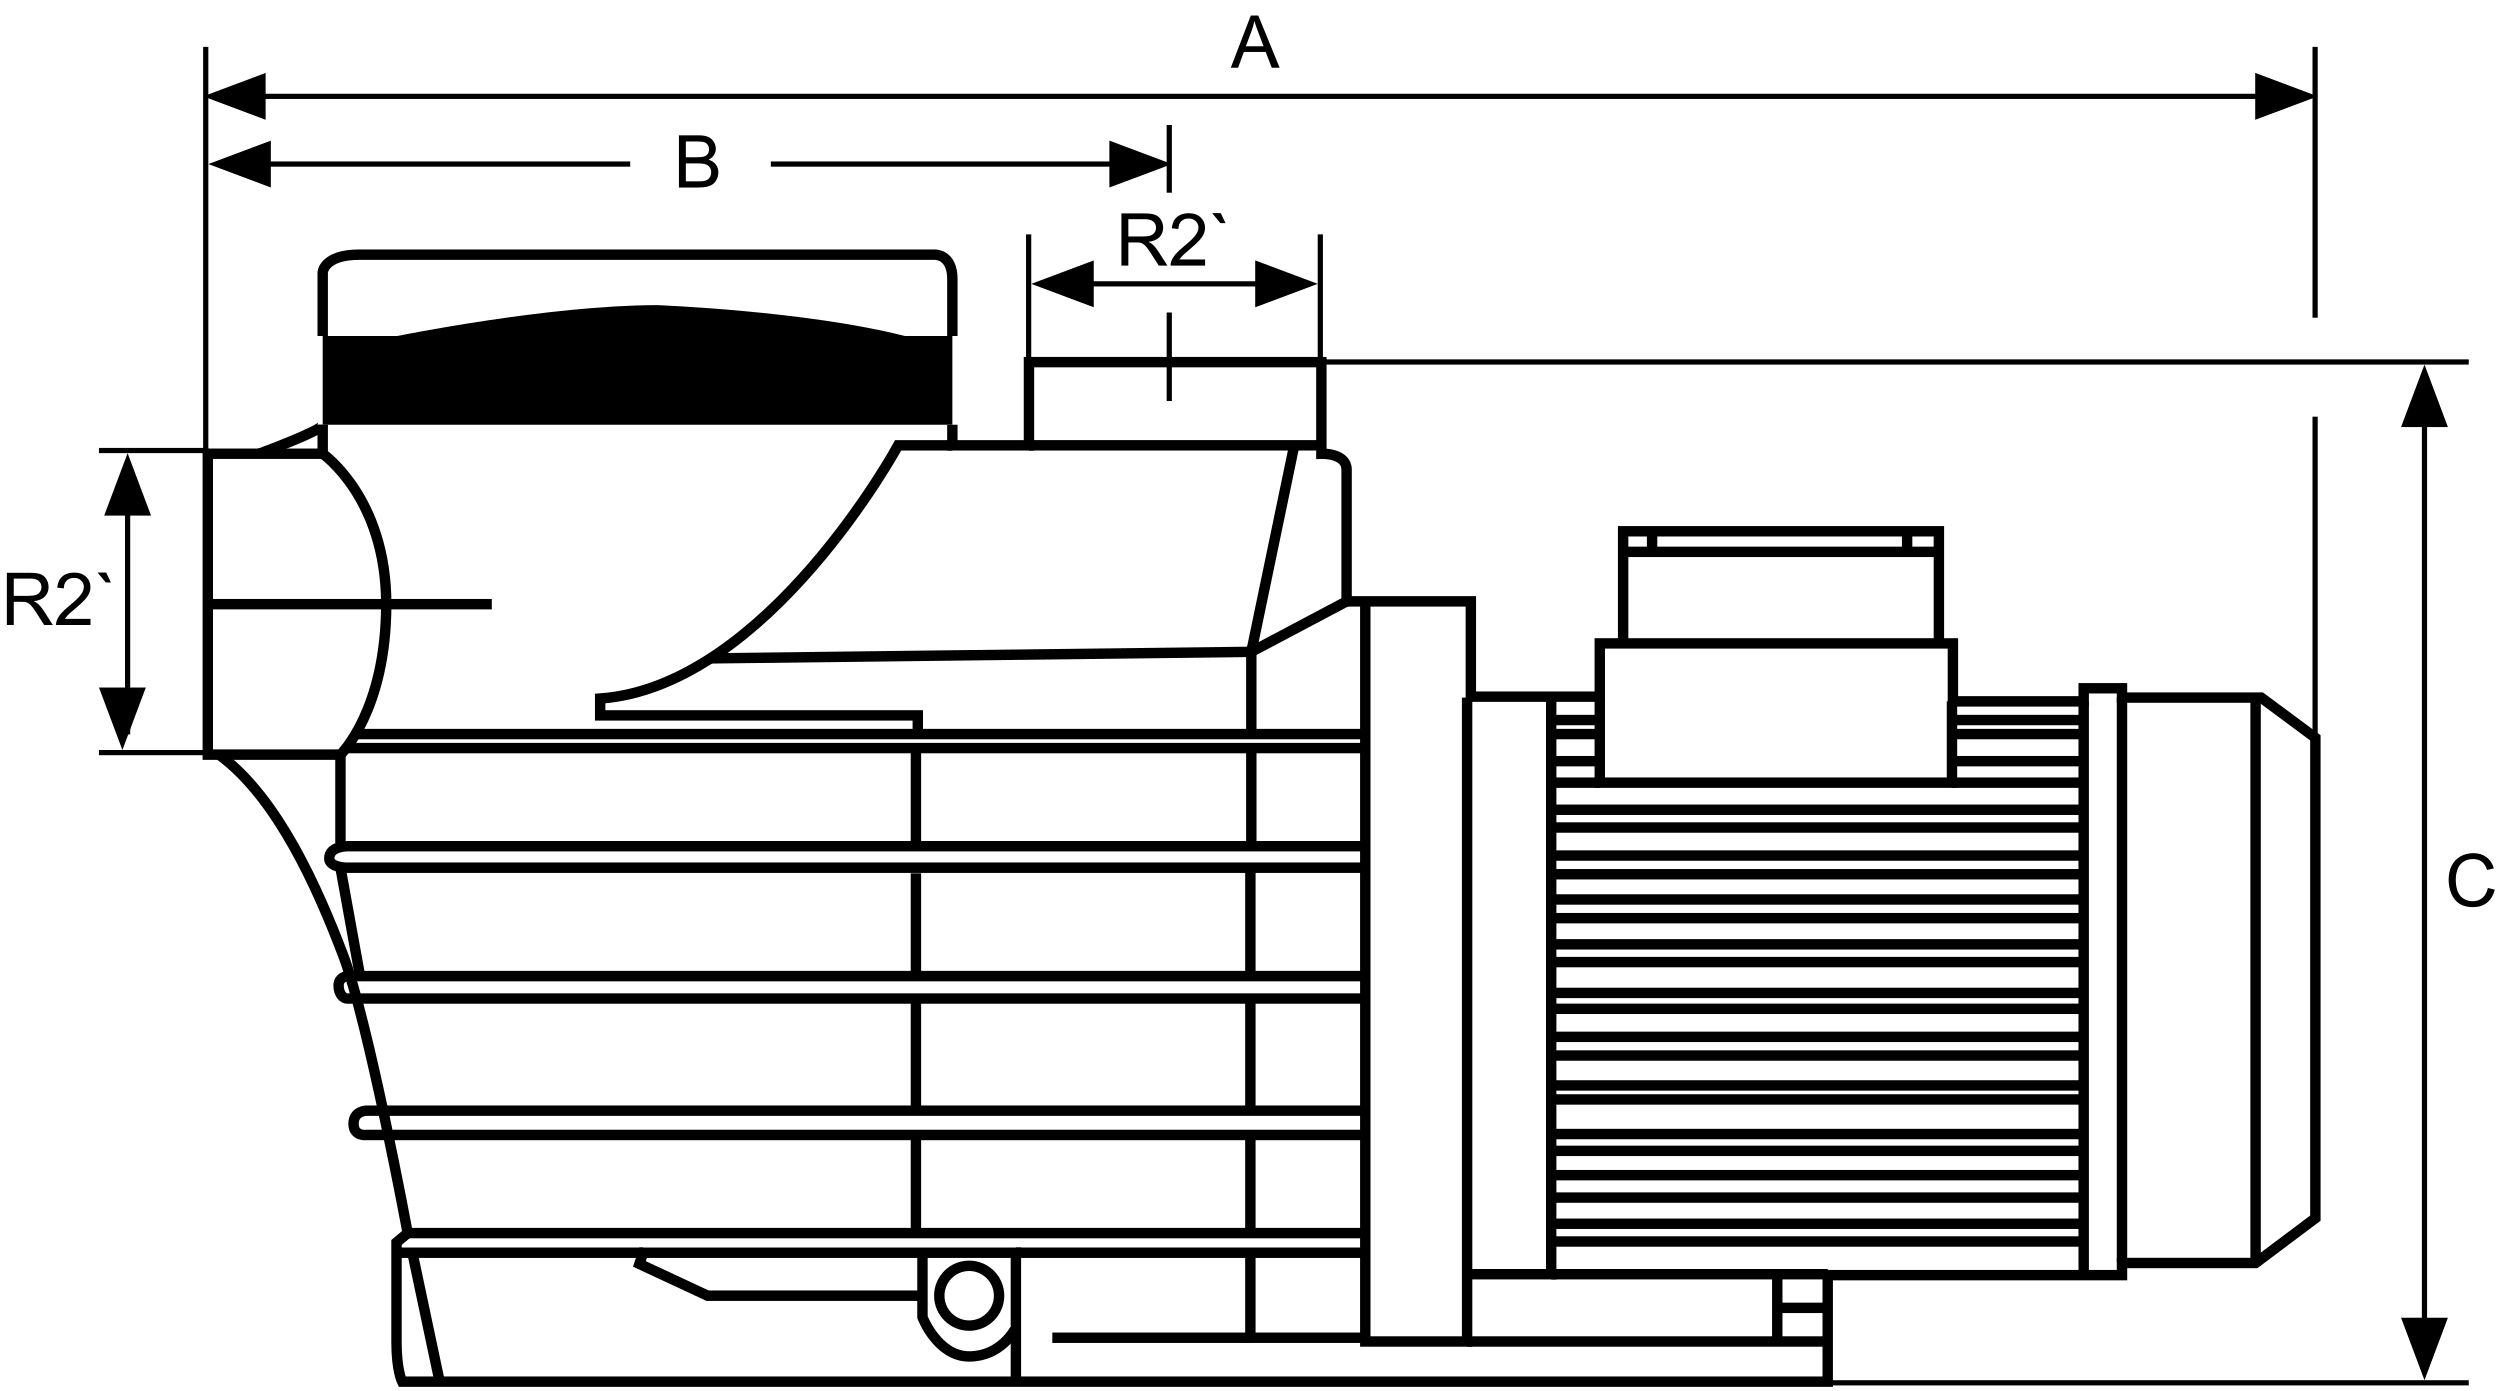<svg width="480" height="267" viewBox="0 0 480 267" fill="none" xmlns="http://www.w3.org/2000/svg">
<path d="M39.897 87.115V144.889H65.367C65.367 144.889 74.156 136.456 74.156 116.002C74.156 95.547 61.959 87.115 61.959 87.115H39.897V87.115Z" stroke="black" stroke-width="2" stroke-miterlimit="10"/>
<path d="M182.854 64.507V81.552H61.959V64.507H76.309C76.309 64.507 105.366 58.586 126.173 58.586C126.173 58.586 154.693 59.663 173.706 64.507H182.854Z" fill="black"/>
<path d="M42.049 144.889C53.349 153.142 61.062 170.726 65.905 183.465C70.748 196.204 78.282 236.754 78.282 236.754L76.129 238.548C76.129 238.548 76.129 252.364 76.129 257.746C76.129 263.129 77.206 265.282 77.206 265.282H350.922V244.828H407.423V242.495H433.073L444.553 233.883V141.659L434.149 133.944H407.423V132.15H400.069V134.662H374.958V123.537H311.641H307.156V133.765H282.403V115.463H258.547C258.547 115.463 258.547 94.471 258.547 90.165C258.547 86.935 253.704 87.114 253.704 87.114V69.531H197.562V85.499H182.854C182.854 85.499 182.854 83.885 182.854 81.552" stroke="black" stroke-width="2" stroke-miterlimit="10"/>
<path d="M61.959 64.507V52.306C61.959 52.306 62.139 48.897 68.955 48.897C75.771 48.897 179.446 48.897 179.446 48.897C179.446 48.897 182.854 48.718 182.854 53.562C182.854 55.177 182.854 59.483 182.854 64.507" stroke="black" stroke-width="2" stroke-miterlimit="10"/>
<path d="M61.959 87.114V81.552" stroke="black" stroke-width="2" stroke-miterlimit="10"/>
<path d="M182.854 85.499H172.45C172.45 85.499 147.339 131.791 115.232 134.123V137.353H176.217V140.941" stroke="black" stroke-width="2" stroke-miterlimit="10"/>
<path d="M240.252 140.942V125.152L258.547 115.463" stroke="black" stroke-width="2" stroke-miterlimit="10"/>
<path d="M197.562 85.499H253.525" stroke="black" stroke-width="2" stroke-miterlimit="10"/>
<path d="M136.397 126.408L240.252 125.152L248.503 85.499" stroke="black" stroke-width="2" stroke-miterlimit="10"/>
<path d="M262.135 115.463V257.567H281.686V133.944" stroke="black" stroke-width="2" stroke-miterlimit="10"/>
<path d="M297.829 133.944V244.649H281.686" stroke="black" stroke-width="2" stroke-miterlimit="10"/>
<path d="M297.829 244.648H350.922" stroke="black" stroke-width="2" stroke-miterlimit="10"/>
<path d="M350.922 257.567H281.686" stroke="black" stroke-width="2" stroke-miterlimit="10"/>
<path d="M341.236 244.648V257.567" stroke="black" stroke-width="2" stroke-miterlimit="10"/>
<path d="M341.236 251.108H350.922" stroke="black" stroke-width="2" stroke-miterlimit="10"/>
<path d="M407.423 133.944V242.316" stroke="black" stroke-width="2" stroke-miterlimit="10"/>
<path d="M433.073 133.944V243.034" stroke="black" stroke-width="2" stroke-miterlimit="10"/>
<path d="M307.156 133.944V150.272H374.778V134.662" stroke="black" stroke-width="2" stroke-miterlimit="10"/>
<path d="M311.641 123.537V102.007H372.267V123.537" stroke="black" stroke-width="2" stroke-miterlimit="10"/>
<path d="M311.641 105.954H372.267" stroke="black" stroke-width="2" stroke-miterlimit="10"/>
<path d="M366.169 102.007V105.954" stroke="black" stroke-width="2" stroke-miterlimit="10"/>
<path d="M317.201 102.007V105.954" stroke="black" stroke-width="2" stroke-miterlimit="10"/>
<path d="M297.829 138.25H307.156" stroke="black" stroke-width="2" stroke-miterlimit="10"/>
<path d="M297.829 140.942H307.156" stroke="black" stroke-width="2" stroke-miterlimit="10"/>
<path d="M297.829 146.145H307.156" stroke="black" stroke-width="2" stroke-miterlimit="10"/>
<path d="M297.829 150.271H307.156" stroke="black" stroke-width="2" stroke-miterlimit="10"/>
<path d="M374.778 138.25H399.711" stroke="black" stroke-width="2" stroke-miterlimit="10"/>
<path d="M374.778 140.942H399.711" stroke="black" stroke-width="2" stroke-miterlimit="10"/>
<path d="M374.778 146.145H399.711" stroke="black" stroke-width="2" stroke-miterlimit="10"/>
<path d="M374.778 150.271H399.711" stroke="black" stroke-width="2" stroke-miterlimit="10"/>
<path d="M297.829 155.475H399.711" stroke="black" stroke-width="2" stroke-miterlimit="10"/>
<path d="M297.829 158.884H399.711" stroke="black" stroke-width="2" stroke-miterlimit="10"/>
<path d="M297.829 164.267H399.711" stroke="black" stroke-width="2" stroke-miterlimit="10"/>
<path d="M297.829 167.855H399.711" stroke="black" stroke-width="2" stroke-miterlimit="10"/>
<path d="M297.829 172.7H399.711" stroke="black" stroke-width="2" stroke-miterlimit="10"/>
<path d="M297.829 176.288H399.711" stroke="black" stroke-width="2" stroke-miterlimit="10"/>
<path d="M297.829 181.312H399.711" stroke="black" stroke-width="2" stroke-miterlimit="10"/>
<path d="M297.829 184.721H399.711" stroke="black" stroke-width="2" stroke-miterlimit="10"/>
<path d="M297.829 190.642H399.711" stroke="black" stroke-width="2" stroke-miterlimit="10"/>
<path d="M297.829 193.692H399.711" stroke="black" stroke-width="2" stroke-miterlimit="10"/>
<path d="M297.829 199.075H399.711" stroke="black" stroke-width="2" stroke-miterlimit="10"/>
<path d="M297.829 202.663H399.711" stroke="black" stroke-width="2" stroke-miterlimit="10"/>
<path d="M297.829 208.405H399.711" stroke="black" stroke-width="2" stroke-miterlimit="10"/>
<path d="M297.829 211.096H399.711" stroke="black" stroke-width="2" stroke-miterlimit="10"/>
<path d="M297.829 217.735H399.711" stroke="black" stroke-width="2" stroke-miterlimit="10"/>
<path d="M297.829 220.965H399.711" stroke="black" stroke-width="2" stroke-miterlimit="10"/>
<path d="M297.829 225.63H399.711" stroke="black" stroke-width="2" stroke-miterlimit="10"/>
<path d="M297.829 229.936H399.711" stroke="black" stroke-width="2" stroke-miterlimit="10"/>
<path d="M297.829 234.96H399.711" stroke="black" stroke-width="2" stroke-miterlimit="10"/>
<path d="M297.829 238.369H399.711" stroke="black" stroke-width="2" stroke-miterlimit="10"/>
<path d="M400.069 244.648V134.662" stroke="black" stroke-width="2" stroke-miterlimit="10"/>
<path d="M262.135 140.942H68.237" stroke="black" stroke-width="2" stroke-miterlimit="10"/>
<path d="M262.135 143.633H66.623" stroke="black" stroke-width="2" stroke-miterlimit="10"/>
<path d="M262.135 166.599H66.623C66.623 166.599 63.215 166.599 63.215 164.805C63.215 162.472 66.623 162.472 66.623 162.472H262.135" stroke="black" stroke-width="2" stroke-miterlimit="10"/>
<path d="M262.135 187.412H66.623C66.623 187.412 65.008 187.592 65.008 189.207C65.008 190.821 65.905 191.719 66.623 191.719H262.135" stroke="black" stroke-width="2" stroke-miterlimit="10"/>
<path d="M262.135 213.249H70.39C70.39 213.249 67.878 213.249 67.878 215.761C67.878 218.273 70.39 217.914 70.39 217.914H262.135" stroke="black" stroke-width="2" stroke-miterlimit="10"/>
<path d="M78.282 236.754H262.135" stroke="black" stroke-width="2" stroke-miterlimit="10"/>
<path d="M177.831 248.775H135.859L122.765 242.675L123.483 240.522H195.051V265.103" stroke="black" stroke-width="2" stroke-miterlimit="10"/>
<path d="M177.114 240.522V252.902C177.114 252.902 179.984 260.438 186.082 260.438C192.181 260.438 194.871 255.234 194.871 255.234" stroke="black" stroke-width="2" stroke-miterlimit="10"/>
<path d="M186.082 254.517C189.252 254.517 191.822 251.946 191.822 248.775C191.822 245.604 189.252 243.034 186.082 243.034C182.912 243.034 180.343 245.604 180.343 248.775C180.343 251.946 182.912 254.517 186.082 254.517Z" stroke="black" stroke-width="2" stroke-miterlimit="10"/>
<path d="M195.051 240.522H262.135" stroke="black" stroke-width="2" stroke-miterlimit="10"/>
<path d="M240.072 240.522V256.849H262.135" stroke="black" stroke-width="2" stroke-miterlimit="10"/>
<path d="M240.072 256.849H202.046" stroke="black" stroke-width="2" stroke-miterlimit="10"/>
<path d="M240.072 236.754V217.735" stroke="black" stroke-width="2" stroke-miterlimit="10"/>
<path d="M240.072 213.249V191.719" stroke="black" stroke-width="2" stroke-miterlimit="10"/>
<path d="M240.072 187.412V166.599" stroke="black" stroke-width="2" stroke-miterlimit="10"/>
<path d="M240.252 162.652V143.633" stroke="black" stroke-width="2" stroke-miterlimit="10"/>
<path d="M175.858 143.633V162.652" stroke="black" stroke-width="2" stroke-miterlimit="10"/>
<path d="M175.858 167.676V186.515" stroke="black" stroke-width="2" stroke-miterlimit="10"/>
<path d="M175.858 191.539V213.249" stroke="black" stroke-width="2" stroke-miterlimit="10"/>
<path d="M175.858 218.273V236.754" stroke="black" stroke-width="2" stroke-miterlimit="10"/>
<path d="M123.483 240.522H76.129" stroke="black" stroke-width="2" stroke-miterlimit="10"/>
<path d="M79.179 240.522L84.38 265.103" stroke="black" stroke-width="2" stroke-miterlimit="10"/>
<path d="M65.367 144.889V161.934" stroke="black" stroke-width="2" stroke-miterlimit="10"/>
<path d="M65.367 166.599L69.134 187.412" stroke="black" stroke-width="2" stroke-miterlimit="10"/>
<path d="M49.762 87.114C49.762 87.114 61.959 82.629 61.959 81.552" stroke="black" stroke-width="2" stroke-miterlimit="10"/>
<path d="M39.897 116.002H94.425" stroke="black" stroke-width="2" stroke-miterlimit="10"/>
<path d="M461 253L465.5 265L470 253L461 253Z" fill="black"/>
<path d="M461 82L465.5 70L470 82L461 82Z" fill="black"/>
<path d="M433 14L445 18.5L433 23L433 14Z" fill="black"/>
<path d="M51 14L39 18.5L51 23L51 14Z" fill="black"/>
<path d="M210 50L198 54.5L210 59L210 50Z" fill="black"/>
<path d="M241 50L253 54.5L241 59L241 50Z" fill="black"/>
<path d="M213 27L225 31.5L213 36L213 27Z" fill="black"/>
<path d="M52 27L40 31.5L52 36L52 27Z" fill="black"/>
<path d="M29 99L24.5 87L20 99L29 99Z" fill="black"/>
<path d="M28 132L23.5 144L19 132L28 132Z" fill="black"/>
<line x1="251" y1="69.5" x2="474" y2="69.5" stroke="black"/>
<line x1="465.5" y1="259" x2="465.5" y2="80" stroke="black"/>
<line x1="444.5" y1="141" x2="444.5" y2="80" stroke="black"/>
<line x1="444.5" y1="61" x2="444.5" y2="9" stroke="black"/>
<line x1="39.5" y1="90" x2="39.5" y2="9" stroke="black"/>
<line x1="19" y1="86.5" x2="40" y2="86.5" stroke="black"/>
<line x1="24.5" y1="90" x2="24.5" y2="141" stroke="black"/>
<line x1="19" y1="144.5" x2="40" y2="144.5" stroke="black"/>
<line x1="45" y1="18.5" x2="439" y2="18.5" stroke="black"/>
<line x1="253.5" y1="77" x2="253.5" y2="45" stroke="black"/>
<line x1="224.5" y1="77" x2="224.5" y2="60" stroke="black"/>
<line x1="224.5" y1="37" x2="224.5" y2="24" stroke="black"/>
<line x1="203" y1="54.5" x2="246" y2="54.5" stroke="black"/>
<line x1="197.5" y1="77" x2="197.5" y2="45" stroke="black"/>
<line x1="51" y1="31.5" x2="121" y2="31.5" stroke="black"/>
<line x1="148" y1="31.5" x2="218" y2="31.5" stroke="black"/>
<line x1="346" y1="265.5" x2="474" y2="265.5" stroke="black"/>
<path d="M477.672 170.486L478.998 170.821C478.72 171.91 478.219 172.742 477.494 173.316C476.774 173.886 475.892 174.171 474.849 174.171C473.769 174.171 472.889 173.952 472.21 173.515C471.535 173.073 471.021 172.435 470.665 171.601C470.314 170.767 470.139 169.871 470.139 168.914C470.139 167.87 470.337 166.961 470.733 166.187C471.134 165.407 471.702 164.817 472.436 164.416C473.174 164.01 473.985 163.808 474.869 163.808C475.872 163.808 476.715 164.063 477.398 164.573C478.082 165.084 478.558 165.801 478.827 166.727L477.521 167.034C477.289 166.305 476.952 165.774 476.51 165.441C476.068 165.109 475.512 164.942 474.842 164.942C474.072 164.942 473.427 165.127 472.907 165.496C472.392 165.865 472.03 166.362 471.82 166.986C471.611 167.606 471.506 168.246 471.506 168.907C471.506 169.759 471.629 170.505 471.875 171.143C472.126 171.776 472.513 172.25 473.037 172.564C473.561 172.879 474.129 173.036 474.739 173.036C475.482 173.036 476.111 172.822 476.626 172.394C477.141 171.965 477.49 171.329 477.672 170.486Z" fill="black"/>
<path d="M236.311 13L240.159 2.979H241.588L245.689 13H244.179L243.01 9.965H238.819L237.719 13H236.311ZM239.202 8.885H242.6L241.554 6.109C241.235 5.266 240.998 4.574 240.843 4.031C240.715 4.674 240.535 5.312 240.303 5.945L239.202 8.885Z" fill="black"/>
<path d="M215.314 51V40.978H219.758C220.651 40.978 221.33 41.07 221.795 41.252C222.26 41.43 222.631 41.746 222.909 42.202C223.187 42.658 223.326 43.161 223.326 43.713C223.326 44.424 223.096 45.023 222.636 45.511C222.175 45.998 221.465 46.308 220.503 46.44C220.854 46.609 221.12 46.775 221.303 46.94C221.69 47.295 222.057 47.739 222.403 48.273L224.146 51H222.479L221.152 48.915C220.765 48.313 220.446 47.853 220.195 47.534C219.945 47.215 219.719 46.992 219.519 46.864C219.323 46.737 219.122 46.648 218.917 46.598C218.767 46.566 218.521 46.55 218.179 46.55H216.641V51H215.314ZM216.641 45.401H219.491C220.097 45.401 220.571 45.34 220.913 45.217C221.255 45.089 221.515 44.889 221.692 44.615C221.87 44.337 221.959 44.036 221.959 43.713C221.959 43.239 221.786 42.849 221.439 42.544C221.098 42.239 220.555 42.086 219.812 42.086H216.641V45.401ZM231.379 49.817V51H224.755C224.746 50.704 224.794 50.419 224.898 50.145C225.067 49.694 225.336 49.25 225.705 48.812C226.079 48.375 226.617 47.869 227.318 47.295C228.408 46.402 229.144 45.695 229.526 45.176C229.909 44.652 230.101 44.157 230.101 43.692C230.101 43.205 229.925 42.795 229.574 42.462C229.228 42.125 228.774 41.956 228.214 41.956C227.621 41.956 227.147 42.134 226.792 42.489C226.437 42.845 226.257 43.337 226.252 43.966L224.987 43.836C225.074 42.893 225.4 42.175 225.965 41.683C226.53 41.186 227.289 40.938 228.241 40.938C229.203 40.938 229.964 41.204 230.524 41.737C231.085 42.27 231.365 42.931 231.365 43.72C231.365 44.121 231.283 44.515 231.119 44.902C230.955 45.29 230.682 45.698 230.299 46.126C229.921 46.554 229.289 47.142 228.405 47.89C227.667 48.509 227.193 48.931 226.983 49.154C226.774 49.373 226.601 49.594 226.464 49.817H231.379ZM235.303 42.838H234.312L232.732 40.924H234.38L235.303 42.838Z" fill="black"/>
<path d="M130.356 36V25.979H134.116C134.882 25.979 135.495 26.081 135.955 26.286C136.42 26.487 136.782 26.799 137.042 27.223C137.306 27.642 137.438 28.082 137.438 28.542C137.438 28.97 137.322 29.374 137.09 29.752C136.857 30.13 136.507 30.436 136.037 30.668C136.643 30.846 137.108 31.149 137.432 31.577C137.76 32.005 137.924 32.511 137.924 33.095C137.924 33.564 137.824 34.002 137.623 34.407C137.427 34.808 137.183 35.118 136.892 35.337C136.6 35.556 136.233 35.722 135.791 35.836C135.354 35.945 134.816 36 134.178 36H130.356ZM131.683 30.189H133.85C134.438 30.189 134.859 30.151 135.114 30.073C135.451 29.973 135.704 29.807 135.873 29.574C136.046 29.342 136.133 29.05 136.133 28.699C136.133 28.366 136.053 28.075 135.894 27.824C135.734 27.569 135.506 27.396 135.21 27.305C134.914 27.209 134.406 27.161 133.686 27.161H131.683V30.189ZM131.683 34.817H134.178C134.606 34.817 134.907 34.801 135.08 34.77C135.385 34.715 135.641 34.624 135.846 34.496C136.051 34.368 136.219 34.184 136.352 33.942C136.484 33.696 136.55 33.414 136.55 33.095C136.55 32.721 136.454 32.398 136.263 32.124C136.071 31.846 135.805 31.652 135.463 31.543C135.126 31.429 134.638 31.372 134 31.372H131.683V34.817Z" fill="black"/>
<path d="M1.314 120V109.979H5.758C6.651 109.979 7.33 110.07 7.795 110.252C8.26 110.43 8.631 110.746 8.909 111.202C9.187 111.658 9.326 112.161 9.326 112.713C9.326 113.424 9.096 114.023 8.636 114.511C8.175 114.998 7.465 115.308 6.503 115.44C6.854 115.609 7.12 115.775 7.303 115.939C7.69 116.295 8.057 116.739 8.403 117.272L10.146 120H8.479L7.152 117.915C6.765 117.313 6.446 116.853 6.195 116.534C5.945 116.215 5.719 115.992 5.519 115.864C5.323 115.737 5.122 115.648 4.917 115.598C4.767 115.566 4.521 115.55 4.179 115.55H2.641V120H1.314ZM2.641 114.401H5.491C6.097 114.401 6.571 114.34 6.913 114.217C7.255 114.089 7.515 113.889 7.692 113.615C7.87 113.337 7.959 113.036 7.959 112.713C7.959 112.239 7.786 111.849 7.439 111.544C7.098 111.239 6.555 111.086 5.812 111.086H2.641V114.401ZM17.379 118.817V120H10.755C10.746 119.704 10.794 119.419 10.898 119.146C11.067 118.694 11.336 118.25 11.705 117.812C12.079 117.375 12.617 116.869 13.318 116.295C14.408 115.402 15.144 114.695 15.526 114.176C15.909 113.652 16.101 113.157 16.101 112.692C16.101 112.205 15.925 111.795 15.574 111.462C15.228 111.125 14.774 110.956 14.214 110.956C13.621 110.956 13.148 111.134 12.792 111.489C12.437 111.845 12.257 112.337 12.252 112.966L10.987 112.836C11.074 111.893 11.4 111.175 11.965 110.683C12.53 110.186 13.289 109.938 14.241 109.938C15.203 109.938 15.964 110.204 16.524 110.737C17.085 111.271 17.365 111.931 17.365 112.72C17.365 113.121 17.283 113.515 17.119 113.902C16.955 114.29 16.682 114.698 16.299 115.126C15.921 115.554 15.289 116.142 14.405 116.89C13.667 117.509 13.193 117.931 12.983 118.154C12.774 118.373 12.601 118.594 12.464 118.817H17.379ZM21.303 111.838H20.311L18.732 109.924H20.38L21.303 111.838Z" fill="black"/>
</svg>
